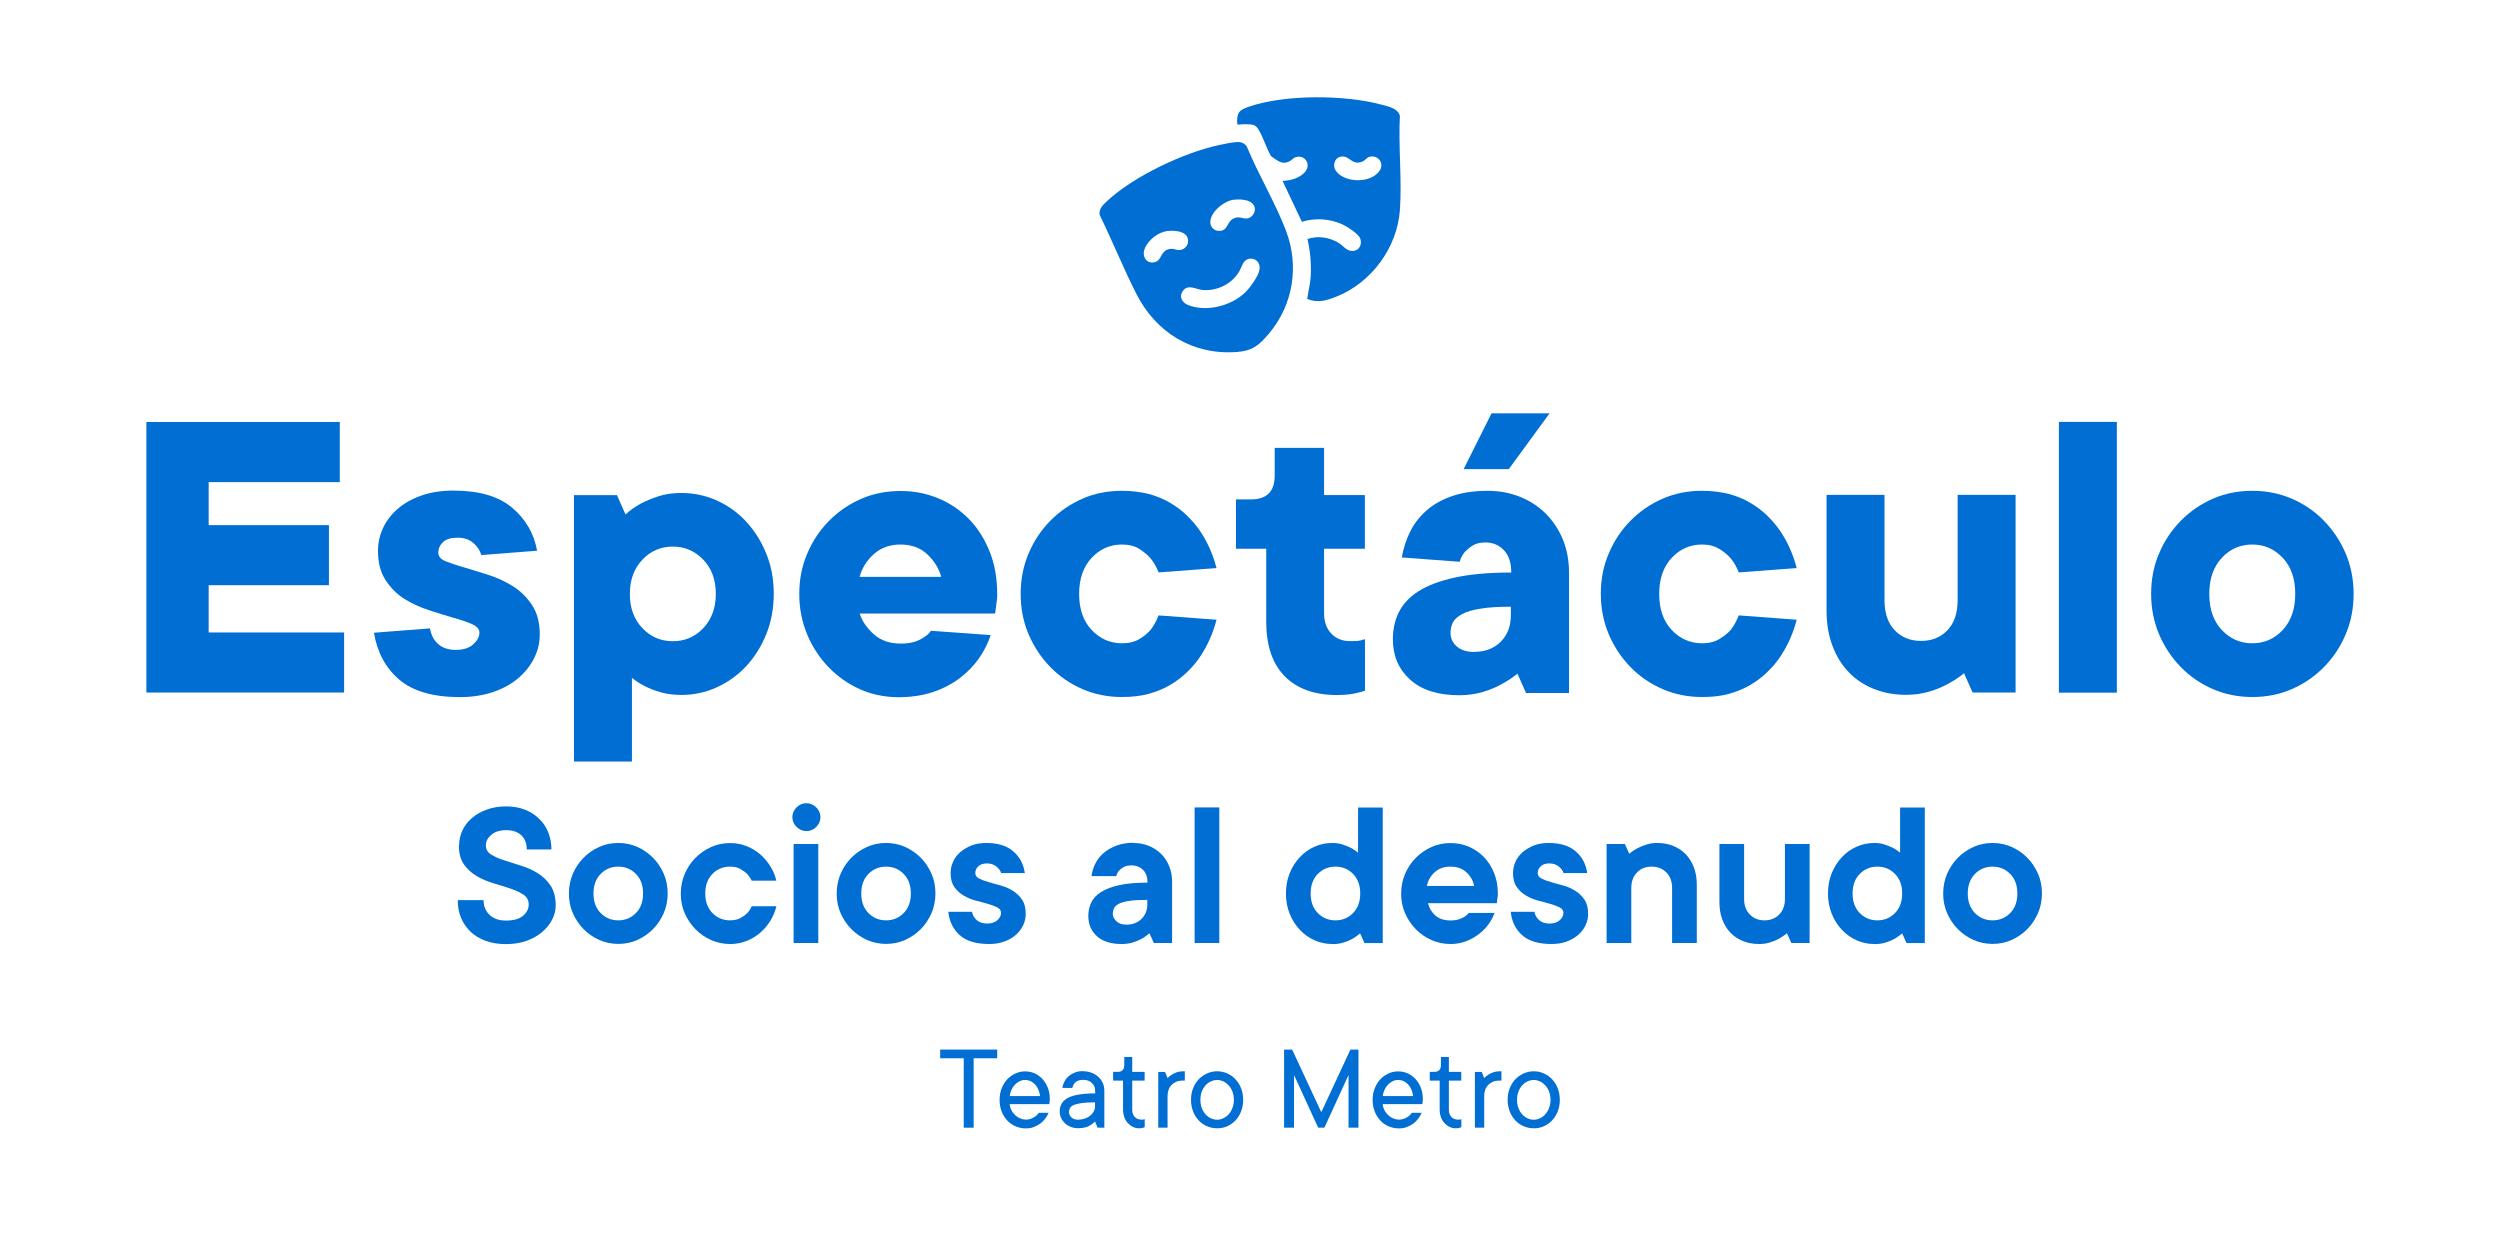 <?xml version="1.0" encoding="UTF-8"?><svg id="Capa_1" xmlns="http://www.w3.org/2000/svg" viewBox="0 0 242 122"><path d="M14.17,40.85h18.72v5.82h-12.69v4.16h11.64v5.82h-11.64v4.57h13.11v5.82H14.17v-26.21h0Z" fill="#006ed2"/><path d="M41.62,60.82c.11.64.37,1.15.79,1.52s.98.57,1.7.57,1.29-.17,1.69-.53.61-.73.61-1.15c0-.33-.25-.61-.73-.82s-1.09-.42-1.82-.62-1.51-.46-2.36-.73c-.85-.28-1.64-.64-2.36-1.09s-1.33-1.07-1.82-1.82c-.49-.75-.73-1.69-.73-2.83,0-.78.17-1.52.5-2.23.33-.71.82-1.33,1.44-1.86s1.39-.96,2.29-1.27,1.93-.47,3.06-.47c2.49,0,4.39.55,5.7,1.66s2.11,2.49,2.41,4.16l-5.4.42c-.11-.42-.36-.8-.75-1.15s-.9-.53-1.54-.53-1.11.14-1.41.42c-.3.28-.46.62-.46,1.04,0,.36.24.64.73.83.49.19,1.09.4,1.82.6.72.21,1.5.46,2.36.73.85.28,1.64.65,2.36,1.11s1.33,1.07,1.82,1.82.73,1.69.73,2.83c0,.78-.17,1.52-.53,2.25-.35.72-.86,1.37-1.52,1.94s-1.48,1.03-2.44,1.36c-.96.33-2.04.5-3.23.5-2.61,0-4.57-.57-5.89-1.7s-2.13-2.65-2.44-4.53l5.4-.42h.01Z" fill="#006ed2"/><path d="M65.96,47.72c1.19,0,2.33.24,3.41.72,1.08.49,2.04,1.16,2.85,2.04s1.47,1.91,1.95,3.1c.49,1.19.73,2.49.73,3.91s-.25,2.72-.73,3.91-1.14,2.23-1.95,3.1c-.82.87-1.77,1.55-2.85,2.04s-2.22.73-3.41.73c-.72,0-1.39-.08-1.98-.25s-1.09-.36-1.52-.58c-.5-.25-.93-.53-1.29-.83v8.11h-5.61v-25.79h4.16l.83,1.87c.42-.39.9-.73,1.46-1.04.47-.25,1.04-.49,1.7-.71s1.41-.33,2.25-.33h.01ZM69.29,57.49c0-1.36-.4-2.47-1.21-3.31s-1.79-1.27-2.95-1.27-2.15.42-2.95,1.27c-.8.85-1.21,1.95-1.21,3.31s.4,2.47,1.21,3.31c.8.85,1.79,1.27,2.95,1.27s2.15-.42,2.95-1.27c.8-.85,1.21-1.95,1.21-3.31Z" fill="#006ed2"/><path d="M95.91,61.44c-.25.78-.62,1.52-1.12,2.25-.5.72-1.12,1.37-1.87,1.94s-1.62,1.03-2.61,1.36c-.98.33-2.11.5-3.35.5s-2.54-.25-3.69-.76-2.16-1.22-3.04-2.12c-.87-.9-1.57-1.95-2.08-3.16-.51-1.21-.78-2.52-.78-3.94s.25-2.73.78-3.94c.51-1.21,1.22-2.26,2.11-3.16.89-.9,1.93-1.61,3.1-2.12s2.45-.76,3.81-.76,2.52.24,3.66.71,2.13,1.15,2.98,2.02c.85.87,1.51,1.93,2,3.16.49,1.23.72,2.61.72,4.1,0,.22,0,.44-.04.65-.03.21-.06.4-.08.6-.03.22-.06.43-.08.62h-13.11c.22.72.68,1.39,1.36,2,.68.61,1.55.91,2.61.91.53,0,.98-.06,1.36-.18.37-.12.68-.28.9-.44.28-.17.5-.37.67-.62l5.82.42v-.03ZM87.18,52.71c-1.05,0-1.93.32-2.61.94s-1.14,1.36-1.36,2.19h7.9c-.22-.83-.68-1.55-1.36-2.19s-1.55-.94-2.61-.94h.03Z" fill="#006ed2"/><path d="M108.6,47.51c.94,0,1.8.11,2.58.3.78.21,1.47.5,2.08.86s1.15.76,1.61,1.21.86.9,1.19,1.37c.78,1.11,1.34,2.36,1.7,3.74l-5.61.42c-.19-.5-.44-.94-.75-1.33-.28-.33-.64-.64-1.09-.93s-1.03-.44-1.69-.44c-1.16,0-2.15.43-2.95,1.29-.8.86-1.21,2.02-1.21,3.49s.4,2.63,1.21,3.49,1.79,1.29,2.95,1.29c.67,0,1.23-.14,1.69-.42s.82-.58,1.09-.91c.3-.39.55-.85.75-1.37l5.61.42c-.36,1.39-.93,2.63-1.7,3.74-.33.47-.73.93-1.19,1.37s-1,.85-1.61,1.21-1.3.64-2.08.86c-.78.21-1.64.3-2.58.3-1.36,0-2.63-.25-3.81-.76s-2.22-1.22-3.1-2.12-1.59-1.95-2.11-3.16-.78-2.52-.78-3.94.26-2.73.78-3.94c.51-1.21,1.22-2.26,2.11-3.16s1.93-1.61,3.1-2.12,2.45-.76,3.81-.76Z" fill="#006ed2"/><path d="M122.55,53.12h-2.91v-4.78h1.46c1.52,0,2.29-.76,2.29-2.29v-2.7h4.78v4.57h3.95v5.2h-3.95v6.24c0,.83.24,1.5.71,1.98.47.49,1.07.72,1.79.72.22,0,.42,0,.58-.01.17,0,.32-.03.46-.06.14-.03.28-.07.42-.12v4.99c-.22.08-.47.15-.75.21-.55.14-1.21.21-1.95.21-2.19,0-3.88-.61-5.07-1.82-1.19-1.21-1.79-2.97-1.79-5.27v-7.07h0Z" fill="#006ed2"/><path d="M143.97,47.51c1.14,0,2.19.19,3.16.58s1.82.94,2.52,1.65,1.26,1.55,1.65,2.52.58,2.02.58,3.16v11.66h-4.16l-.83-1.87c-.47.39-1,.73-1.58,1.04-.5.28-1.09.53-1.77.73s-1.44.32-2.27.32c-2.08,0-3.67-.51-4.78-1.52-1.11-1.01-1.66-2.31-1.66-3.89,0-.94.18-1.82.57-2.61s1.01-1.47,1.9-2.04,2.06-1.01,3.52-1.33c1.46-.32,3.28-.49,5.47-.49,0-.94-.24-1.66-.71-2.16s-1.07-.75-1.79-.75c-.53,0-.96.11-1.27.32-.32.21-.58.43-.76.64-.22.28-.37.58-.46.91l-5.61-.42c.17-.94.46-1.82.87-2.61s.97-1.47,1.65-2.04,1.5-1.01,2.48-1.33c.97-.32,2.08-.47,3.33-.47h-.04ZM142.71,63.1c1.05,0,1.91-.33,2.56-.98s.98-1.51.98-2.56v-.83c-1.19,0-2.18.06-2.94.19-.76.12-1.36.29-1.79.53s-.72.49-.87.79-.24.64-.24,1c0,.53.19.97.6,1.33s.97.54,1.69.54h0ZM144.39,40.01h5.61l-3.95,5.4h-4.37l2.7-5.4Z" fill="#006ed2"/><path d="M164.76,47.51c.94,0,1.8.11,2.58.3.78.21,1.47.5,2.08.86s1.15.76,1.61,1.21.86.9,1.19,1.37c.78,1.11,1.34,2.36,1.7,3.74l-5.61.42c-.19-.5-.44-.94-.75-1.33-.28-.33-.64-.64-1.11-.93-.46-.29-1.03-.44-1.68-.44-1.16,0-2.15.43-2.95,1.29s-1.21,2.02-1.21,3.49.4,2.63,1.21,3.49,1.79,1.29,2.95,1.29c.67,0,1.22-.14,1.68-.42.46-.28.83-.58,1.11-.91.3-.39.55-.85.75-1.37l5.61.42c-.36,1.39-.93,2.63-1.7,3.74-.33.47-.73.93-1.19,1.37s-1,.85-1.61,1.21-1.3.64-2.08.86-1.64.3-2.58.3c-1.36,0-2.63-.25-3.81-.76s-2.22-1.22-3.1-2.12-1.59-1.95-2.11-3.16c-.51-1.21-.78-2.52-.78-3.94s.25-2.73.78-3.94c.51-1.21,1.22-2.26,2.11-3.16s1.93-1.61,3.1-2.12,2.45-.76,3.81-.76Z" fill="#006ed2"/><path d="M184.52,67.26c-1.14,0-2.18-.19-3.12-.57-.94-.37-1.76-.91-2.44-1.62-.68-.71-1.21-1.57-1.58-2.56s-.57-2.12-.57-3.37v-11.24h5.61v10.19c0,1.25.32,2.22.98,2.91.65.69,1.51,1.04,2.56,1.04s1.91-.35,2.56-1.04.98-1.66.98-2.91v-10.19h5.61v19.14h-4.16l-.83-1.87c-.47.39-1,.73-1.58,1.04-.5.28-1.09.53-1.77.73s-1.44.32-2.27.32h0Z" fill="#006ed2"/><path d="M204.91,67.05h-5.61v-26.21h5.61v26.21Z" fill="#006ed2"/><path d="M208.23,57.49c0-1.41.25-2.73.78-3.94.51-1.21,1.22-2.26,2.11-3.16s1.93-1.61,3.1-2.12,2.45-.76,3.81-.76,2.63.26,3.81.76c1.18.51,2.22,1.22,3.1,2.12s1.59,1.95,2.11,3.16c.51,1.21.78,2.52.78,3.94s-.26,2.73-.78,3.94c-.51,1.21-1.22,2.26-2.11,3.16s-1.93,1.61-3.1,2.12-2.45.76-3.81.76-2.63-.25-3.81-.76-2.22-1.22-3.1-2.12-1.59-1.95-2.11-3.16c-.51-1.21-.78-2.52-.78-3.94ZM222.18,57.49c0-1.47-.4-2.63-1.21-3.49s-1.79-1.29-2.95-1.29-2.15.43-2.95,1.29-1.21,2.02-1.21,3.49.4,2.63,1.21,3.49c.8.86,1.79,1.29,2.95,1.29s2.15-.43,2.95-1.29c.8-.86,1.21-2.02,1.21-3.49Z" fill="#006ed2"/><path d="M135.51,11.17c-.16,2.99.21,6.2,0,9.17-.26,3.64-2.76,7.02-6.12,8.36-.98.39-1.82.66-2.85.24.1-.75.3-1.48.34-2.24.06-1.2-.05-2.4-.32-3.56.99-.35,2.12-.17,3,.36.52.31.77.84,1.43.79.6-.04.89-.67.68-1.2-.18-.47-1.29-1.17-1.75-1.38-1.23-.55-2.62-.63-3.9-.24l-1.87-3.96c.75-.02,1.63-.26,2.15-.83.67-.73.03-1.76-.89-1.46-.2.06-.37.27-.54.37-.79.42-1.21-.06-1.83-.47-.46-.78-.74-1.79-1.2-2.55-.16-.28-.34-.47-.68-.51-.45-.06-.93-.03-1.39,0-.08-1.18.16-1.4,1.18-1.75,3.47-1.18,9.28-1.14,12.81-.17.66.18,1.53.33,1.75,1.07ZM129.76,15.17c-.6.12-.79.91-.44,1.38.87,1.19,3.4,1.21,4.23-.03.48-.72-.16-1.56-.99-1.34-.23.06-.43.36-.68.46-1.06.43-1.22-.66-2.12-.47Z" fill="#006ed2"/><path d="M119.88,13.75c.33,0,.65.17.82.46,1.12,2.71,2.74,5.39,3.78,8.11,1.3,3.4.71,7.17-1.63,9.95-.95,1.12-1.56,1.68-3.09,1.8-4.32.33-7.88-1.88-9.79-5.68-1.25-2.48-2.3-5.08-3.52-7.58-.11-.6.33-.99.72-1.35,2.55-2.39,7.44-4.7,10.84-5.42.52-.11,1.37-.3,1.87-.29ZM119.42,19.33c-.93.12-2.32,1.22-2.26,2.24.02.38.34.73.71.77,1.02.11.83-.82,1.5-1.17.61-.32.92.07,1.44-.04.37-.08.7-.54.66-.92-.08-.91-1.37-.96-2.06-.87ZM113.06,22.35c-.94.11-1.94.87-2.27,1.77-.29.78.3,1.53,1.1,1.22.54-.21.46-.91,1.1-1.17.56-.23.77.07,1.22.03.37-.03.72-.33.78-.7.18-1.08-1.15-1.23-1.93-1.14ZM120.84,25.08c-.52.11-.63.75-.85,1.14-.71,1.25-2.16,1.98-3.59,1.85-.63-.06-1.39-.59-1.88.07-.44.59-.09,1.17.52,1.4,1.77.68,4.11.08,5.47-1.21.48-.45,1.31-1.59,1.41-2.24.11-.69-.4-1.17-1.08-1.03Z" fill="#006ed2"/><path d="M96.53,102.44h-2.28v6.72h-.96v-6.72h-2.28v-.84h5.52v.84Z" fill="#006ed2"/><path d="M101.51,107.72c-.09.19-.2.38-.34.57s-.3.35-.48.48-.39.24-.62.33-.49.13-.78.13c-.34,0-.67-.07-.98-.2s-.58-.32-.81-.57-.41-.53-.54-.87-.2-.71-.2-1.12.07-.78.2-1.11.31-.63.53-.87.49-.43.79-.57.62-.21.94-.21.64.06.93.19.54.31.76.55.39.52.52.85.19.7.19,1.11c0,.08,0,.15-.01.2s-.02.1-.02.14c0,.05-.02.09-.02.13h-3.84c.02.19.07.38.16.56s.21.34.35.48.3.25.49.33.37.13.57.13c.17,0,.32-.02.45-.07s.25-.1.36-.17.2-.13.27-.21.13-.15.18-.21h.96ZM99.23,104.54c-.18,0-.36.04-.52.12s-.32.19-.45.32-.25.3-.34.49-.15.4-.18.63h2.94c-.06-.48-.23-.86-.5-1.14s-.58-.42-.94-.42Z" fill="#006ed2"/><path d="M104.86,103.7c.3,0,.57.05.82.15s.47.23.65.4.32.36.42.59.15.47.15.72v3.6h-.66l-.24-.6c-.12.13-.26.24-.41.33-.14.09-.3.17-.5.23s-.44.09-.71.09-.52-.04-.74-.13-.41-.2-.56-.35-.28-.32-.37-.52-.13-.4-.13-.63c0-.26.05-.49.16-.7s.28-.39.54-.55.61-.28,1.05-.36,1-.13,1.68-.13v-.3c0-.27-.11-.51-.32-.71s-.49-.3-.82-.3-.58.07-.74.21-.27.33-.33.57h-.96c.03-.22.1-.43.21-.63s.24-.37.42-.52.38-.26.61-.35.5-.13.81-.13ZM104.38,108.38c.24,0,.46-.04.66-.11s.37-.17.51-.29.25-.25.33-.4.12-.3.12-.45v-.42c-.54,0-.98.02-1.31.07s-.58.11-.76.19-.3.18-.36.3-.09.25-.09.4c0,.18.08.35.24.5s.38.22.65.22Z" fill="#006ed2"/><path d="M108.82,102.32h.78v1.44h1.2v.84h-1.2v2.82c0,.3.08.54.25.71s.38.25.66.25c.08,0,.15,0,.22-.02.03,0,.06-.02.08-.04v.78s-.08.04-.13.06c-.11.04-.24.06-.41.06-.21,0-.4-.04-.59-.13s-.35-.21-.5-.37-.26-.34-.34-.56-.13-.46-.13-.74v-2.82h-.96v-.84h.42c.44,0,.66-.22.66-.66v-.78Z" fill="#006ed2"/><path d="M114.7,104.6h-.24c-.43,0-.77.14-1.04.41s-.4.64-.4,1.09v3.06h-.9v-5.4h.66l.24.6c.11-.12.24-.23.39-.32.14-.09.3-.17.49-.24s.42-.1.67-.1h.12v.9Z" fill="#006ed2"/><path d="M120.34,106.46c0,.41-.07.78-.2,1.12s-.31.63-.54.87-.49.43-.8.57-.63.2-.98.2-.67-.07-.98-.2-.58-.32-.81-.57-.41-.53-.54-.87-.2-.71-.2-1.12.07-.78.2-1.11.31-.63.54-.87.5-.43.81-.57.63-.21.98-.21.67.07.98.21.58.33.8.57.41.53.54.87.2.71.2,1.11ZM116.2,106.46c0,.29.04.55.13.79s.21.44.36.61.33.3.52.39.4.14.61.14.41-.05.6-.14.37-.22.52-.39.27-.37.36-.61.14-.5.14-.79-.05-.55-.14-.79-.21-.44-.36-.6-.32-.3-.52-.39-.4-.14-.6-.14-.41.05-.61.14-.37.22-.52.39-.27.37-.36.6-.13.5-.13.79Z" fill="#006ed2"/><path d="M130.72,101.6h.78v7.56h-.96v-5.1l-2.34,5.1h-.6l-2.34-5.1v5.1h-.96v-7.56h.78l2.82,6.06,2.82-6.06Z" fill="#006ed2"/><path d="M137.62,107.72c-.09.19-.2.38-.34.57s-.3.35-.48.48-.39.24-.62.33-.49.13-.78.13c-.34,0-.67-.07-.98-.2s-.58-.32-.81-.57-.41-.53-.54-.87-.2-.71-.2-1.12.07-.78.2-1.11.31-.63.53-.87.49-.43.79-.57.62-.21.94-.21.64.06.93.19.54.31.76.55.39.52.52.85.19.7.19,1.11c0,.08,0,.15-.01.2s-.02.1-.02.14c0,.05-.02.09-.02.13h-3.84c.02.19.07.38.16.56s.21.34.35.48.3.25.49.33.37.13.57.13c.17,0,.32-.02.45-.07s.25-.1.36-.17.2-.13.27-.21.13-.15.18-.21h.96ZM135.34,104.54c-.18,0-.36.04-.52.12s-.32.19-.45.32-.25.3-.34.49-.15.4-.18.63h2.94c-.06-.48-.23-.86-.5-1.14s-.58-.42-.94-.42Z" fill="#006ed2"/><path d="M139.47,102.32h.78v1.44h1.2v.84h-1.2v2.82c0,.3.08.54.25.71s.38.25.66.25c.08,0,.15,0,.22-.02.03,0,.06-.02.08-.04v.78s-.08.04-.13.06c-.11.04-.24.06-.41.06-.21,0-.4-.04-.59-.13s-.35-.21-.5-.37-.26-.34-.34-.56-.13-.46-.13-.74v-2.82h-.96v-.84h.42c.44,0,.66-.22.66-.66v-.78Z" fill="#006ed2"/><path d="M145.35,104.6h-.24c-.43,0-.77.14-1.04.41s-.4.64-.4,1.09v3.06h-.9v-5.4h.66l.24.6c.11-.12.24-.23.39-.32.14-.09.3-.17.49-.24s.42-.1.67-.1h.12v.9Z" fill="#006ed2"/><path d="M150.99,106.46c0,.41-.07.78-.2,1.12s-.31.63-.54.87-.49.43-.8.57-.63.2-.98.2-.67-.07-.98-.2-.58-.32-.81-.57-.41-.53-.54-.87-.2-.71-.2-1.12.07-.78.2-1.11.31-.63.54-.87.5-.43.81-.57.63-.21.98-.21.67.07.98.21.58.33.8.57.41.53.54.87.2.71.2,1.11ZM146.85,106.46c0,.29.04.55.13.79s.21.44.36.61.33.3.52.39.4.14.61.14.41-.05.6-.14.37-.22.52-.39.27-.37.36-.61.14-.5.14-.79-.05-.55-.14-.79-.21-.44-.36-.6-.32-.3-.52-.39-.4-.14-.6-.14-.41.05-.61.14-.37.22-.52.39-.27.37-.36.6-.13.5-.13.79Z" fill="#006ed2"/><path d="M44.44,81.83c0-.5.11-.98.32-1.44.22-.46.52-.86.92-1.2.39-.34.87-.62,1.44-.82.56-.21,1.2-.31,1.9-.31.65,0,1.25.11,1.78.31.53.21.99.5,1.38.88.39.37.69.81.89,1.32s.31,1.06.31,1.66h-2.39c0-.58-.17-1.04-.52-1.37-.35-.33-.83-.5-1.46-.5s-1.11.15-1.46.46c-.35.3-.52.64-.52,1,0,.39.17.69.5.89.33.21.75.4,1.25.56s1.04.34,1.63.52c.59.18,1.14.42,1.63.73.5.31.92.7,1.25,1.2.33.49.5,1.14.5,1.93,0,.47-.11.93-.34,1.37-.23.44-.55.84-.97,1.2s-.92.64-1.51.85-1.25.32-1.97.32-1.39-.1-1.97-.31-1.07-.5-1.47-.88c-.4-.38-.71-.83-.93-1.35-.22-.52-.32-1.09-.32-1.72h2.5c0,.58.19,1.06.58,1.43.39.37.92.55,1.6.55.74,0,1.28-.16,1.65-.47.36-.31.54-.68.54-1.09s-.17-.71-.5-.94c-.33-.22-.75-.42-1.25-.59-.5-.17-1.05-.34-1.63-.51s-1.13-.4-1.63-.69-.92-.67-1.25-1.13c-.33-.47-.5-1.08-.5-1.84Z" fill="#006ed2"/><path d="M64.63,86.49c0,.68-.13,1.31-.38,1.9-.26.59-.6,1.11-1.04,1.55-.44.44-.94.79-1.52,1.05-.58.26-1.19.38-1.84.38s-1.27-.13-1.84-.38c-.58-.26-1.08-.61-1.52-1.05-.44-.45-.78-.96-1.04-1.55-.26-.59-.38-1.22-.38-1.9s.13-1.31.38-1.91c.26-.59.6-1.11,1.04-1.55s.94-.79,1.52-1.05c.58-.26,1.19-.38,1.84-.38s1.27.13,1.84.38c.58.26,1.08.61,1.52,1.05s.78.96,1.04,1.55c.26.59.38,1.22.38,1.91ZM57.45,86.49c0,.79.23,1.42.69,1.89.46.47,1.03.71,1.71.71s1.25-.24,1.71-.71c.46-.47.69-1.1.69-1.89s-.23-1.42-.69-1.89c-.46-.47-1.03-.71-1.71-.71s-1.25.24-1.71.71c-.46.47-.69,1.1-.69,1.89Z" fill="#006ed2"/><path d="M75.15,87.74c-.11.47-.3.93-.56,1.36s-.59.83-.98,1.17c-.39.34-.83.61-1.33.81-.5.2-1.03.3-1.6.3-.65,0-1.27-.13-1.84-.38-.58-.26-1.08-.61-1.52-1.05-.44-.45-.78-.96-1.04-1.55-.26-.59-.38-1.22-.38-1.9s.13-1.31.38-1.91c.26-.59.6-1.11,1.04-1.55s.94-.79,1.52-1.05c.58-.26,1.19-.38,1.84-.38.57,0,1.1.1,1.6.3.5.2.94.47,1.33.81.39.34.71.73.98,1.17s.45.89.56,1.36h-2.39c-.11-.25-.26-.47-.46-.67-.17-.17-.38-.32-.65-.47-.26-.15-.59-.22-.98-.22-.68,0-1.25.24-1.71.71-.46.47-.69,1.1-.69,1.89s.23,1.42.69,1.89c.46.47,1.03.71,1.71.71.39,0,.71-.07.98-.21.26-.14.48-.29.65-.46.19-.19.35-.42.46-.69h2.39Z" fill="#006ed2"/><path d="M78.06,80.45c-.36,0-.68-.14-.95-.4-.27-.27-.41-.59-.41-.95s.14-.68.41-.95c.27-.27.59-.4.95-.4s.68.14.95.4c.27.27.41.59.41.95s-.14.68-.41.95c-.27.27-.59.4-.95.4ZM79.21,91.28h-2.39v-9.58h2.39v9.58Z" fill="#006ed2"/><path d="M90.55,86.49c0,.68-.13,1.31-.38,1.9-.26.59-.6,1.11-1.04,1.55-.44.44-.94.79-1.52,1.05-.58.26-1.19.38-1.84.38s-1.27-.13-1.84-.38c-.58-.26-1.08-.61-1.52-1.05-.44-.45-.78-.96-1.04-1.55-.26-.59-.38-1.22-.38-1.9s.13-1.31.38-1.91c.26-.59.6-1.11,1.04-1.55s.94-.79,1.52-1.05c.58-.26,1.19-.38,1.84-.38s1.27.13,1.84.38c.58.26,1.08.61,1.52,1.05s.78.96,1.04,1.55c.26.59.38,1.22.38,1.91ZM83.37,86.49c0,.79.23,1.42.69,1.89.46.47,1.03.71,1.71.71s1.25-.24,1.71-.71c.46-.47.69-1.1.69-1.89s-.23-1.42-.69-1.89c-.46-.47-1.03-.71-1.71-.71s-1.25.24-1.71.71c-.46.47-.69,1.1-.69,1.89Z" fill="#006ed2"/><path d="M94.09,88.26c.06.32.21.59.46.81.25.22.58.33,1,.33s.75-.11.99-.32.36-.46.36-.72c0-.22-.12-.4-.36-.52-.24-.12-.54-.24-.9-.34-.36-.11-.75-.21-1.18-.32-.42-.11-.81-.27-1.18-.49-.36-.21-.66-.49-.9-.83-.24-.34-.36-.79-.36-1.34,0-.39.08-.76.24-1.11s.39-.66.7-.93c.31-.26.67-.47,1.08-.64.42-.16.89-.24,1.42-.24,1.15,0,2.04.28,2.65.83.62.55.98,1.25,1.09,2.08h-2.29c-.06-.21-.21-.42-.45-.62s-.55-.31-.91-.31-.64.09-.84.27c-.2.18-.3.4-.3.67,0,.22.12.4.36.52.24.12.54.24.9.34.36.11.75.22,1.18.33s.82.29,1.18.51.66.51.9.86c.24.35.36.81.36,1.38,0,.39-.08.76-.25,1.11-.17.35-.4.66-.71.93-.3.26-.68.48-1.11.64s-.93.24-1.47.24c-1.25,0-2.2-.28-2.84-.85s-1.02-1.33-1.11-2.27h2.29Z" fill="#006ed2"/><path d="M109.71,81.6c.54,0,1.04.09,1.5.28.46.19.85.45,1.19.78s.59.73.78,1.19c.19.46.28.96.28,1.5v5.93h-1.77l-.42-.94c-.22.19-.46.37-.73.52-.24.14-.52.26-.85.36-.33.11-.71.16-1.12.16-1.04,0-1.84-.25-2.39-.76-.56-.51-.83-1.16-.83-1.95,0-.47.09-.91.28-1.3s.5-.74.95-1.02,1.03-.51,1.76-.67,1.64-.24,2.74-.24c0-.53-.14-.94-.43-1.23s-.66-.44-1.13-.44c-.32,0-.57.06-.76.17-.19.11-.34.23-.45.35-.13.15-.21.33-.25.52h-2.4c.06-.44.18-.86.39-1.25.2-.39.47-.73.82-1.02s.76-.52,1.24-.7c.48-.17,1.02-.26,1.61-.26ZM108.98,89.51c.63,0,1.13-.18,1.51-.55.38-.37.57-.84.57-1.43v-.42c-.71,0-1.28.03-1.71.09-.43.06-.77.15-1.01.27-.24.12-.41.26-.49.43-.08.17-.13.35-.13.56,0,.26.12.5.35.72s.53.32.89.32Z" fill="#006ed2"/><path d="M118.03,91.28h-2.39v-13.12h2.39v13.12Z" fill="#006ed2"/><path d="M128.96,91.38c-.6,0-1.17-.12-1.71-.36-.54-.24-1.02-.58-1.43-1.02s-.74-.95-.98-1.55c-.24-.6-.36-1.25-.36-1.96s.12-1.36.36-1.96c.24-.6.57-1.11.98-1.55s.88-.78,1.43-1.02c.54-.24,1.11-.36,1.71-.36.39,0,.74.05,1.04.16.3.11.57.21.79.32.25.14.47.29.67.46v-4.37h2.39v13.12h-1.77l-.42-.94c-.22.19-.47.37-.73.52-.24.14-.52.26-.85.36-.33.11-.71.16-1.12.16ZM131.67,86.49c0-.79-.23-1.42-.69-1.89-.46-.47-1.03-.71-1.71-.71s-1.25.24-1.71.71c-.46.47-.69,1.1-.69,1.89s.23,1.42.69,1.89c.46.47,1.03.71,1.71.71s1.25-.24,1.71-.71c.46-.47.69-1.1.69-1.89Z" fill="#006ed2"/><path d="M144.68,88.36c-.13.36-.32.72-.57,1.08-.26.36-.57.68-.94.97s-.78.52-1.25.7c-.47.18-.97.27-1.51.27-.65,0-1.27-.13-1.84-.38-.58-.26-1.08-.61-1.52-1.05-.44-.45-.78-.96-1.04-1.55-.26-.59-.38-1.22-.38-1.9s.13-1.31.38-1.91c.26-.59.6-1.11,1.04-1.55s.94-.79,1.52-1.05c.58-.26,1.19-.38,1.84-.38s1.21.12,1.77.35c.56.24,1.04.57,1.46,1,.42.43.75.95.99,1.55.24.6.36,1.27.36,1.99,0,.11,0,.22-.02.32-.01.11-.03.21-.04.3-.01.11-.03.22-.04.31h-6.66c.11.47.35.87.71,1.19.36.32.85.48,1.48.48.32,0,.59-.04.8-.11s.4-.15.55-.25c.17-.11.3-.24.42-.37h2.5ZM140.41,83.89c-.63,0-1.14.18-1.53.54-.4.36-.65.8-.76,1.33h4.58c-.11-.53-.36-.97-.76-1.33-.39-.36-.9-.54-1.53-.54Z" fill="#006ed2"/><path d="M148.53,88.26c.06.32.21.59.46.81.25.22.58.33,1,.33s.75-.11.99-.32.36-.46.36-.72c0-.22-.12-.4-.36-.52-.24-.12-.54-.24-.9-.34-.36-.11-.75-.21-1.18-.32-.42-.11-.81-.27-1.18-.49-.36-.21-.66-.49-.9-.83-.24-.34-.36-.79-.36-1.34,0-.39.08-.76.24-1.11s.39-.66.7-.93c.31-.26.67-.47,1.08-.64.42-.16.89-.24,1.42-.24,1.15,0,2.04.28,2.65.83.62.55.98,1.25,1.09,2.08h-2.29c-.06-.21-.21-.42-.45-.62s-.55-.31-.91-.31-.64.09-.84.27c-.2.18-.3.4-.3.67,0,.22.12.4.36.52.24.12.54.24.9.34.36.11.75.22,1.18.33s.82.29,1.18.51.66.51.9.86c.24.35.36.81.36,1.38,0,.39-.08.76-.25,1.11-.17.35-.4.66-.71.93-.3.26-.68.48-1.11.64s-.93.24-1.47.24c-1.25,0-2.2-.28-2.84-.85s-1.02-1.33-1.11-2.27h2.29Z" fill="#006ed2"/><path d="M160.4,81.6c.57,0,1.09.09,1.56.28.47.19.88.46,1.22.81s.6.78.79,1.28.28,1.06.28,1.69v5.62h-2.39v-5.31c0-.63-.18-1.13-.55-1.51-.37-.38-.84-.57-1.43-.57s-1.06.19-1.42.57c-.37.38-.55.88-.55,1.51v5.31h-2.39v-9.58h1.77l.42.94c.24-.19.49-.37.77-.52.24-.12.52-.24.84-.35.33-.11.69-.17,1.09-.17Z" fill="#006ed2"/><path d="M170.29,91.38c-.57,0-1.09-.09-1.56-.28-.47-.19-.88-.46-1.22-.81-.34-.35-.6-.78-.79-1.28-.19-.5-.28-1.06-.28-1.69v-5.62h2.39v5.31c0,.63.18,1.13.55,1.51.37.38.84.57,1.42.57s1.06-.19,1.43-.57.55-.88.55-1.51v-5.31h2.39v9.58h-1.77l-.42-.94c-.24.19-.49.37-.77.52-.24.14-.52.26-.85.36-.33.11-.69.16-1.08.16Z" fill="#006ed2"/><path d="M181.43,91.38c-.6,0-1.17-.12-1.71-.36-.54-.24-1.02-.58-1.43-1.02s-.74-.95-.98-1.55c-.24-.6-.36-1.25-.36-1.96s.12-1.36.36-1.96c.24-.6.57-1.11.98-1.55s.88-.78,1.43-1.02c.54-.24,1.11-.36,1.71-.36.39,0,.74.05,1.04.16.3.11.57.21.79.32.25.14.47.29.67.46v-4.37h2.39v13.12h-1.77l-.42-.94c-.22.19-.47.37-.73.52-.24.14-.52.26-.85.36-.33.11-.71.16-1.12.16ZM184.13,86.49c0-.79-.23-1.42-.69-1.89-.46-.47-1.03-.71-1.71-.71s-1.25.24-1.71.71c-.46.47-.69,1.1-.69,1.89s.23,1.42.69,1.89c.46.47,1.03.71,1.71.71s1.25-.24,1.71-.71c.46-.47.69-1.1.69-1.89Z" fill="#006ed2"/><path d="M197.66,86.49c0,.68-.13,1.31-.38,1.9-.26.59-.6,1.11-1.04,1.55-.44.44-.94.79-1.52,1.05-.58.26-1.19.38-1.84.38s-1.27-.13-1.84-.38c-.58-.26-1.08-.61-1.52-1.05-.44-.45-.78-.96-1.04-1.55-.26-.59-.38-1.22-.38-1.9s.13-1.31.38-1.91c.26-.59.6-1.11,1.04-1.55s.94-.79,1.52-1.05c.58-.26,1.19-.38,1.84-.38s1.27.13,1.84.38c.58.26,1.08.61,1.52,1.05s.78.96,1.04,1.55c.26.59.38,1.22.38,1.91ZM190.48,86.49c0,.79.23,1.42.69,1.89.46.47,1.03.71,1.71.71s1.25-.24,1.71-.71c.46-.47.69-1.1.69-1.89s-.23-1.42-.69-1.89c-.46-.47-1.03-.71-1.71-.71s-1.25.24-1.71.71c-.46.47-.69,1.1-.69,1.89Z" fill="#006ed2"/></svg>